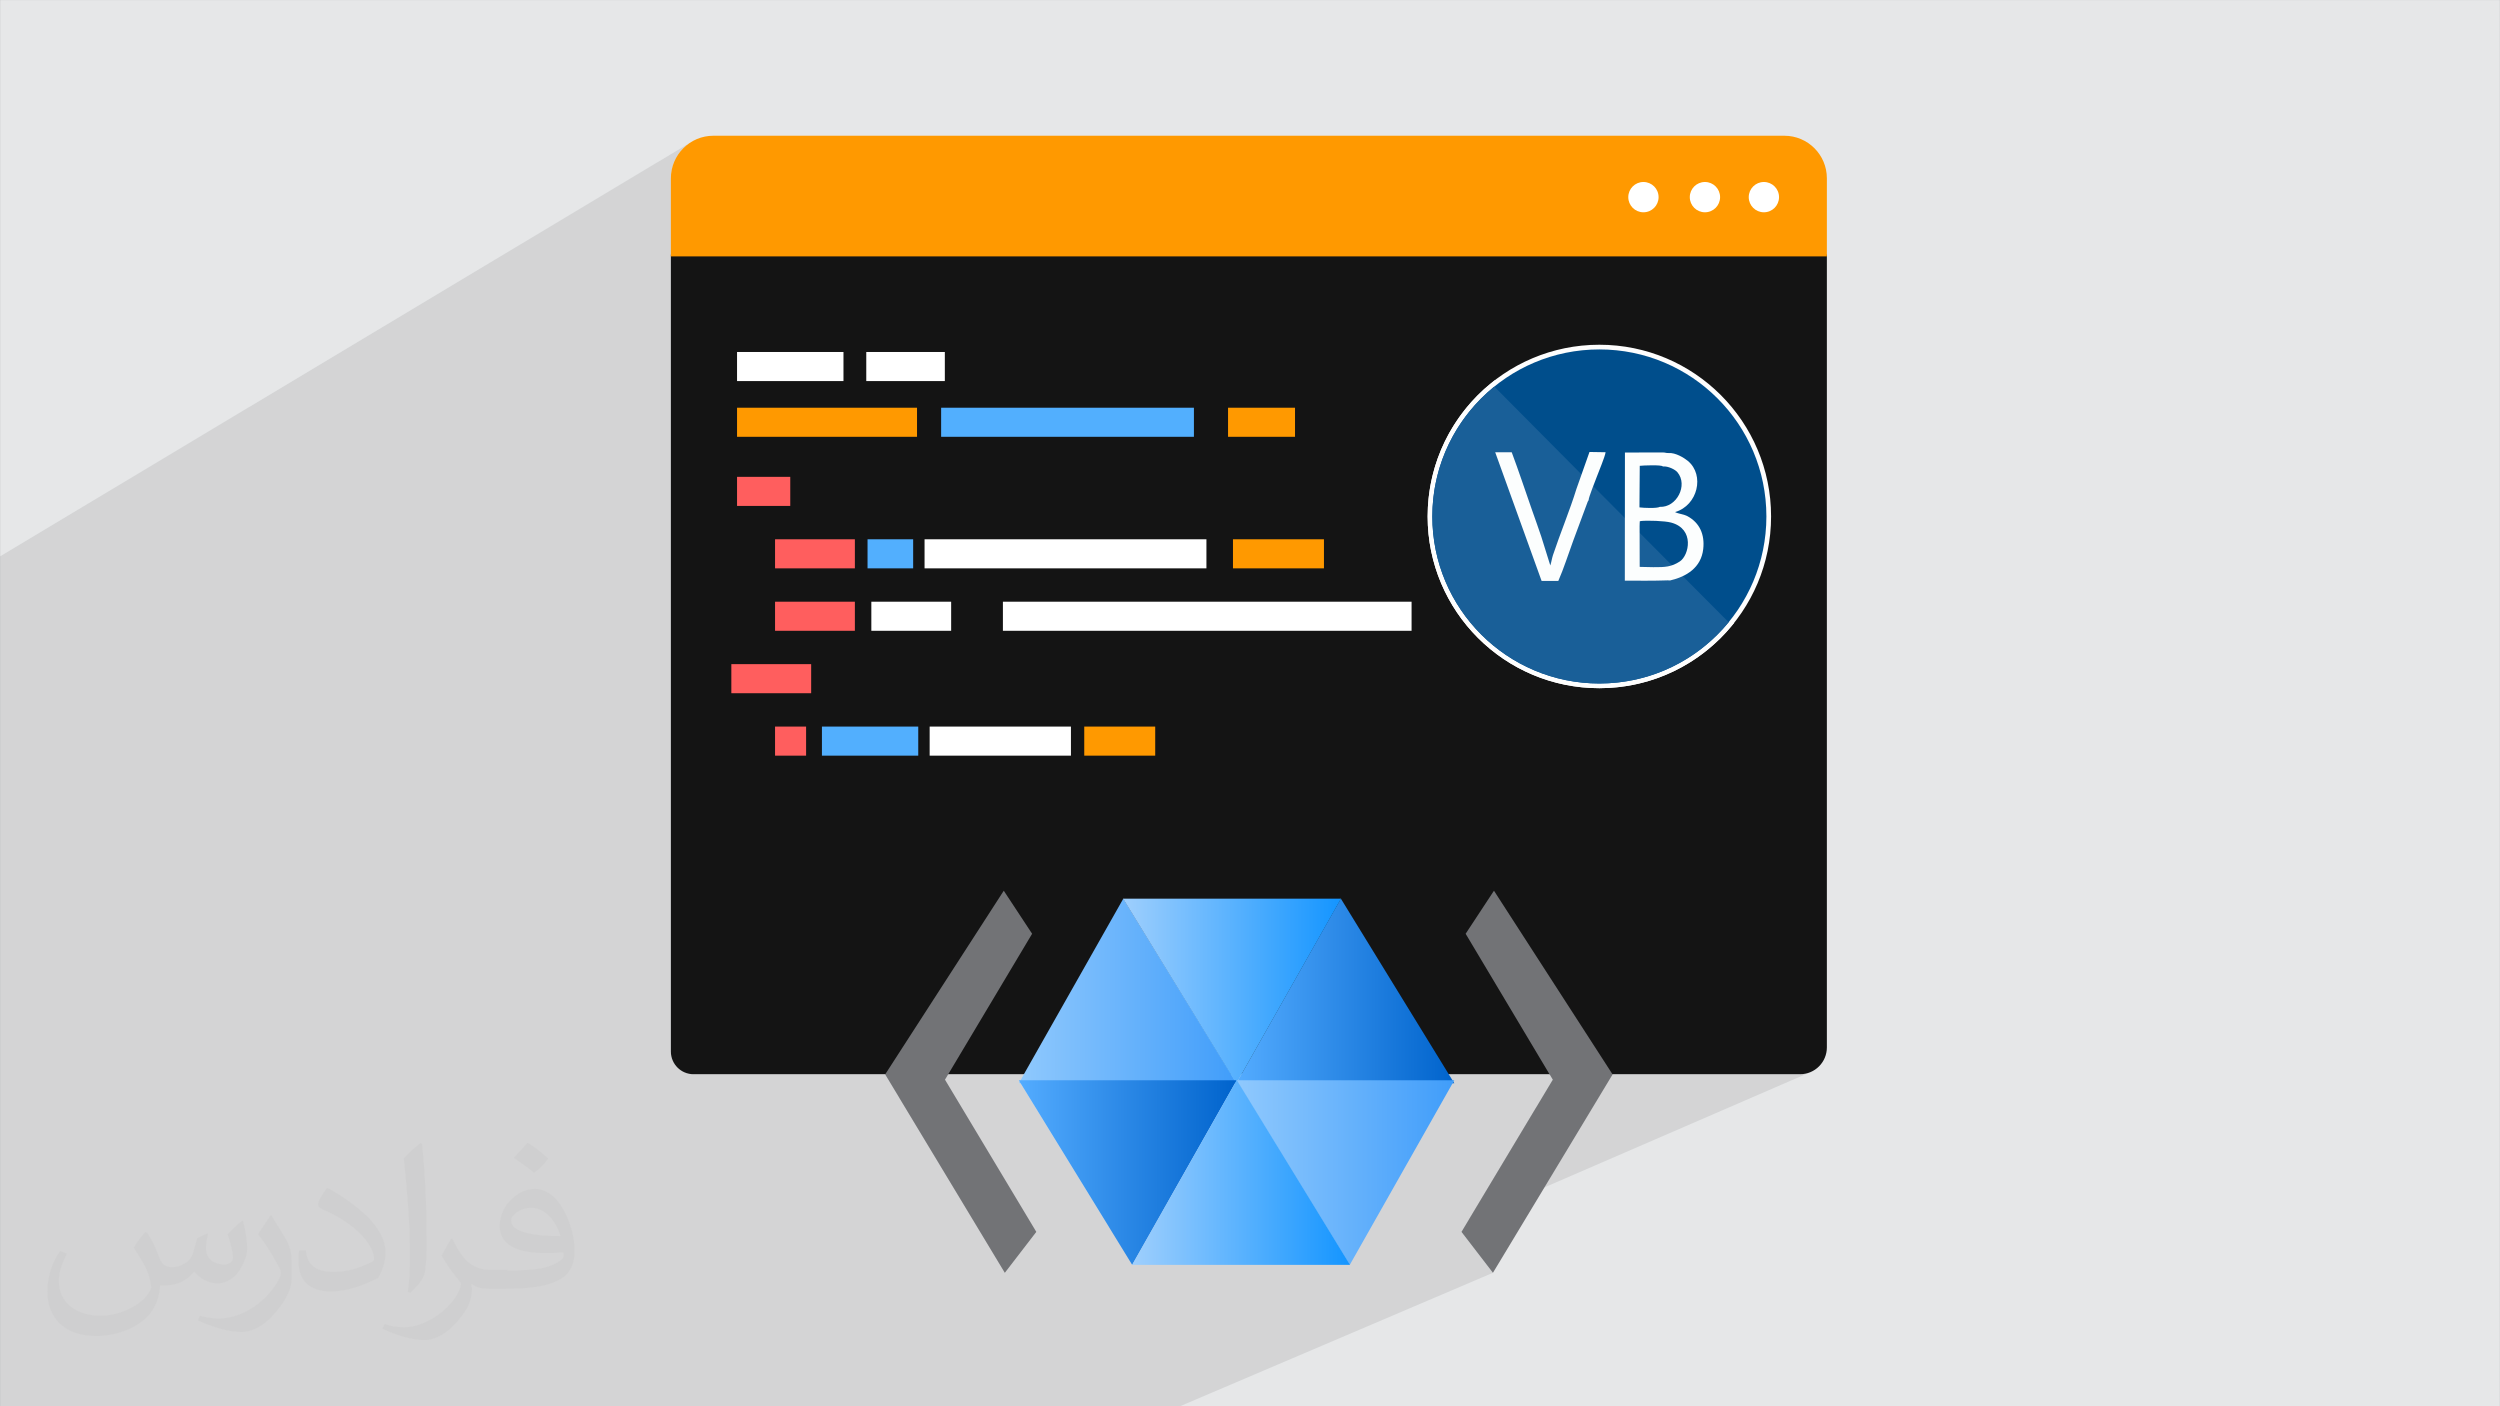 <?xml version="1.0" encoding="UTF-8"?>
<!DOCTYPE svg PUBLIC "-//W3C//DTD SVG 1.1//EN" "http://www.w3.org/Graphics/SVG/1.1/DTD/svg11.dtd">
<!-- Creator: CorelDRAW -->
<svg xmlns="http://www.w3.org/2000/svg" xml:space="preserve" width="3.703in" height="2.083in" version="1.1" style="shape-rendering:geometricPrecision; text-rendering:geometricPrecision; image-rendering:optimizeQuality; fill-rule:evenodd; clip-rule:evenodd"
viewBox="0 0 3703.33 2083.33"
 xmlns:xlink="http://www.w3.org/1999/xlink"
 xmlns:xodm="http://www.corel.com/coreldraw/odm/2003">
 <rect x="0" y="0" width="3703.33" height="2083.33" fill="#808080" stroke="none"/>
 <defs>
  <style type="text/css">
   <![CDATA[
    .str0 {stroke:#FEFEFE;stroke-width:13.89;stroke-miterlimit:2.613}
    .fil16 {fill:#FEFEFE}
    .fil17 {fill:#004E8C}
    .fil18 {fill:#195F98}
    .fil7 {fill:#727376}
    .fil0 {fill:#E6E7E8}
    .fil19 {fill:#FCFEFE}
    .fil4 {fill:#141414;fill-rule:nonzero}
    .fil3 {fill:#332938;fill-rule:nonzero}
    .fil15 {fill:#52AFFE;fill-rule:nonzero}
    .fil14 {fill:#FF5E5E;fill-rule:nonzero}
    .fil5 {fill:#FF9900;fill-rule:nonzero}
    .fil6 {fill:white;fill-rule:nonzero}
    .fil2 {fill:#373435;fill-opacity:0.031}
    .fil1 {fill:#373435;fill-opacity:0.102}
    .fil8 {fill:url(#id0)}
    .fil12 {fill:url(#id1)}
    .fil9 {fill:url(#id2)}
    .fil11 {fill:url(#id3)}
    .fil10 {fill:url(#id4)}
    .fil13 {fill:url(#id5)}
   ]]>
  </style>
  <linearGradient id="id0" gradientUnits="userSpaceOnUse" x1="1830.88" y1="1467.51" x2="2154.29" y2="1467.51">
   <stop offset="0" style="stop-opacity:1; stop-color:#54ACFF"/>
   <stop offset="1" style="stop-opacity:1; stop-color:#0063CC"/>
  </linearGradient>
  <linearGradient id="id1" gradientUnits="userSpaceOnUse" x1="1830.88" y1="1737.02" x2="2154.29" y2="1737.02">
   <stop offset="0" style="stop-opacity:1; stop-color:#90C9FD"/>
   <stop offset="1" style="stop-opacity:1; stop-color:#409DFA"/>
  </linearGradient>
  <linearGradient id="id2" gradientUnits="userSpaceOnUse" xlink:href="#id1" x1="1508.36" y1="1467.51" x2="1831.78" y2="1467.51">
  </linearGradient>
  <linearGradient id="id3" gradientUnits="userSpaceOnUse" xlink:href="#id0" x1="1508.36" y1="1737.02" x2="1831.78" y2="1737.02">
  </linearGradient>
  <linearGradient id="id4" gradientUnits="userSpaceOnUse" x1="1662.88" y1="1467.51" x2="1986.3" y2="1467.51">
   <stop offset="0" style="stop-opacity:1; stop-color:#9FCFFD"/>
   <stop offset="1" style="stop-opacity:1; stop-color:#1495FF"/>
  </linearGradient>
  <linearGradient id="id5" gradientUnits="userSpaceOnUse" xlink:href="#id4" x1="1676.36" y1="1736.12" x2="1999.77" y2="1736.12">
  </linearGradient>
 </defs>
 <g id="Layer_x0020_1">
  <polygon class="fil0" points="-0,0.07 3703.33,0.07 3703.33,2083.26 -0,2083.26 "/>
  <polygon class="fil1" points="-0,857.02 -0,824.21 1026.7,208.69 1021.51,211.85 1016.66,215.47 1012.19,219.54 1008.12,224.01 1004.5,228.86 1001.34,234.06 998.69,239.56 996.57,245.35 995.02,251.39 994.06,257.64 993.74,264.08 993.74,376.95 993.74,379.81 993.74,1557.84 994.42,1564.61 996.37,1570.91 999.47,1576.61 1003.57,1581.57 1008.54,1585.67 1014.24,1588.77 1020.54,1590.72 1027.3,1591.41 1311.34,1591.41 1311.17,1591.67 1331.88,1626 1404.62,1591.41 1516.7,1591.41 1511.63,1600.36 1509.7,1601.27 1510.44,1602.47 1509.14,1604.76 1511.85,1604.76 1642.78,1817.85 2146.12,1591.41 2295.38,1591.41 2300.19,1599.45 2274.82,1641.73 2388.66,1591.41 2409.31,1591.41 2666.56,1591.41 2674.56,1590.6 2682.01,1588.28 2175.15,1807.85 2164.91,1824.94 2211.56,1885.57 1747.96,2083.26 1567.33,2083.26 1539.41,2083.26 1531.83,2083.26 1517.27,2083.26 1516.88,2083.26 1295.06,2083.26 1276.06,2083.26 1211.3,2083.26 1206.06,2083.26 1205.83,2083.26 1205.49,2083.26 1190.21,2083.26 1087.8,2083.26 1085.49,2083.26 1052.84,2083.26 1049.16,2083.26 495.2,2083.26 492.7,2083.26 489.41,2083.26 486.37,2083.26 484.07,2083.26 473.55,2083.26 370.39,2083.26 284.89,2083.26 284.54,2083.26 23.13,2083.26 -0,2083.26 -0,2048.54 -0,963.6 -0,960.96 "/>
  <path class="fil2" d="M218.02 1826.24c7,11 12,21 16,32 3,7 5,19 21,19 5,0 11,-1 17,-5 7,-3 12,-9 14,-17l6 -21 15 -7 1 1c-2,8 -3,16 -3,21 0,18 15,24 27,24 7,0 13,-4 13,-10 0,-8 -4,-23 -8,-35 7,-7 14,-14 22,-20l1 1c4,15 6,30 6,40 0,10 -4,20 -8,27 -7,14 -20,25 -36,25 -12,0 -25,-6 -34,-17l-1 0c-9,11 -22,20 -43,20l-7 0c-1,14 -4,24 -9,33 -13,25 -50,42 -85.01,42 -49,0 -73.01,-28 -73.01,-66 0,-23 8,-45 19,-60l10 4c-7,14 -12,27 -12,40 0,35 29,52 62,52 31,0 68.01,-19 75.01,-42 -3,-25 -12,-36 -26,-59 4,-7 10,-15 17,-23l1 0 0 0 2 1 0 0 0 0 0 0 0 0 0 0 0 0 0 0 0.02 -0.01 -0.01 0.01 0 0 0 0zm564.05 -133.01c10,6 20,14 30,23 -6,8 -12,15 -21,21 -10,-8 -20,-15 -30,-22 7,-8 14,-15 20,-22l0 0 1 0 0 0 0 0 0 0 0 0 0 0 0 0 0 0zm5 96.01c-17,0 -30,11 -30,19 0,17 33,23 73.01,23 -5,-20 -22,-42 -43,-42l0 0 -0.01 0zm-37 93.01c22,0 41,-1 55,-4 16,-4 30,-12 30,-18 0,-2 0,-3 -1,-5 -9,1 -19,1 -29,1 -29,0 -52,-7 -61,-23 -2,-5 -4,-10 -4,-16 0,-16 7,-32 19,-42 10,-9 21,-14 33,-14 20,0 37,16 48,42 6,14 11,30 11,51 0,14 -4,25 -12,34 -16,15 -45,21 -90.01,21l-20 0 0 0 -5 0c-11,0 -19,-2 -25,-7l-1 0c0,3 1,5 1,7 0,10 -3,23 -10,33 -20,30 -42,43 -60,43 -19,0 -42,-7 -63,-17l4 -7c7,3 16,5 29,5 34,0 78.01,-33 84.01,-64 -1,-3 -4,-6 -7,-10 -10,-12 -16,-22 -22,-32 5,-10 10,-18 14,-25l2 0c14,29 28,46 57,46l5 0 0 0 21 0 0 0 -3 1 0 0 0 0 0 0 0 0 0 0 0 0 0 0zm-146.01 31c2,-14 3,-29 3,-43l0 -21c0,-39 -5,-96.01 -9,-133.01 7,-8 17,-17 25,-23l2 1c5,47 7,101.01 7,151.01 0,13 -1,26 -2,35 -1,12 -8,21 -22,35l-3 -1 0 0 -1 -1 0 0 0 0 0 0 0 0 0 0 0 0 0 0zm-151.02 -62.01c1,18 10,33 41,33 20,0 36,-5 55,-14 3,-1 5,-3 5,-5 0,-12 -9,-27 -24,-41 -14,-13 -34,-25 -51,-32 -6,-3 -8,-5 -8,-8 0,-5 7,-16 13,-24l2 0c20,11 43,27 60,44 15,16 25,33 25,51 0,13 -4,26 -11,38 -22,11 -46,20 -70.01,20 -29,0 -48,-14 -48,-45 0,-3 0,-9 1,-16l10 0 0 0 0 -1 0 0 0 0 0 0 0 0 0 0 0 0 0 0 0 0 0.01 0zm-52 -52l18 29c7,11 13,22 13,41l0 24c0,19 -12,39 -32,60 -15,14 -29,20 -42,20 -19,0 -40,-6 -65,-17l3 -7c8,2 17,4 28,4 36,0 72.01,-26 89.01,-58 2,-4 3,-7 3,-9 0,-4 -2,-8 -4,-11 -9,-17 -19,-33 -30,-47 6,-9 12,-18 18,-27l1 0 0 -2 0 0 0 0 0 0 0 0 0 0 0 0 0 0 0 0 -0.01 0z"/>
  <g id="_2571318095840">
   <path class="fil3" d="M2701.33 358.04l-1702.66 0 0 -100.09c0,-25.96 21.04,-47 46.99,-47l1608.68 0c25.95,0 46.99,21.04 46.99,47l0 100.09z"/>
   <path class="fil4" d="M2409.3 376.95l-1415.57 0 0 1180.89c0,18.54 15.03,33.56 33.56,33.56l1382.01 0 257.26 0c21.91,0 39.7,-17.79 39.7,-39.72l0 -1174.74 -296.96 0z"/>
   <path class="fil5" d="M2643.25 201.09l-1586.52 0c-34.79,0 -63,28.2 -63,63l0 115.73 1712.53 0 0 -115.73c0,-34.79 -28.21,-63 -63.01,-63z"/>
   <path class="fil6" d="M2548.07 292.05c0,12.4 -10.05,22.45 -22.44,22.45 -12.39,0 -22.44,-10.05 -22.44,-22.45 0,-12.4 10.05,-22.45 22.44,-22.45 12.39,0 22.44,10.05 22.44,22.45z"/>
   <path class="fil6" d="M2456.96 292.05c0,12.4 -10.05,22.45 -22.45,22.45 -12.39,0 -22.44,-10.05 -22.44,-22.45 0,-12.4 10.05,-22.45 22.44,-22.45 12.4,0 22.45,10.05 22.45,22.45z"/>
   <path class="fil6" d="M2635.4 292.05c0,12.4 -10.05,22.45 -22.43,22.45 -12.41,0 -22.46,-10.05 -22.46,-22.45 0,-12.4 10.05,-22.45 22.46,-22.45 12.39,0 22.43,10.05 22.43,22.45z"/>
   <g>
    <polygon class="fil7" points="2213.09,1319.54 2388.83,1591.68 2211.55,1885.58 2164.9,1824.94 2300.19,1599.46 2171.12,1383.3 "/>
    <polygon class="fil7" points="1486.89,1319.54 1311.17,1591.68 1488.44,1885.58 1535.09,1824.94 1399.81,1599.46 1528.88,1383.3 "/>
    <polygon class="fil8" points="1986.28,1331.28 2154.32,1604.77 1831.41,1604.77 "/>
    <polygon class="fil9" points="1663.99,1331.28 1832.04,1604.77 1509.13,1604.77 "/>
    <polygon class="fil10" points="1831.41,1605.14 1986.51,1331.28 1663.6,1331.28 "/>
    <polygon class="fil11" points="1677.18,1873.85 1509.13,1600.36 1832.04,1600.36 "/>
    <polygon class="fil12" points="1999.45,1873.85 1831.41,1600.36 2154.32,1600.36 "/>
    <polygon class="fil13" points="1832.04,1599.98 1676.94,1873.85 1999.86,1873.85 "/>
   </g>
   <g>
    <g>
     <polygon class="fil6" points="1091.76,564.53 1249.42,564.53 1249.42,521.45 1091.76,521.45 "/>
     <polygon class="fil5" points="1091.76,647.09 1358.39,647.09 1358.39,604.02 1091.76,604.02 "/>
     <polygon class="fil14" points="1091.76,749.5 1170.59,749.5 1170.59,706.42 1091.76,706.42 "/>
     <polygon class="fil14" points="1148.06,841.98 1266.31,841.98 1266.31,798.91 1148.06,798.91 "/>
     <polygon class="fil14" points="1148.06,934.48 1266.31,934.48 1266.31,891.39 1148.06,891.39 "/>
     <polygon class="fil14" points="1083.31,1026.96 1201.56,1026.96 1201.56,983.88 1083.31,983.88 "/>
     <polygon class="fil14" points="1148.06,1119.45 1194.05,1119.45 1194.05,1076.37 1148.06,1076.37 "/>
     <polygon class="fil6" points="1290.71,934.48 1408.94,934.48 1408.94,891.39 1290.71,891.39 "/>
     <polygon class="fil6" points="1485.61,934.48 2091.03,934.48 2091.03,891.39 1485.61,891.39 "/>
     <polygon class="fil15" points="1285.08,841.98 1352.65,841.98 1352.65,798.91 1285.08,798.91 "/>
     <polygon class="fil5" points="1826.44,841.98 1961.22,841.98 1961.22,798.91 1826.44,798.91 "/>
     <polygon class="fil6" points="1369.54,841.98 1787.12,841.98 1787.12,798.91 1369.54,798.91 "/>
     <polygon class="fil15" points="1217.51,1119.45 1360.2,1119.45 1360.2,1076.37 1217.51,1076.37 "/>
     <polygon class="fil5" points="1606.12,1119.45 1711.24,1119.45 1711.24,1076.37 1606.12,1076.37 "/>
     <polygon class="fil6" points="1377.09,1119.45 1586.4,1119.45 1586.4,1076.37 1377.09,1076.37 "/>
     <polygon class="fil5" points="1819.14,647.09 1918.35,647.09 1918.35,604.02 1819.14,604.02 "/>
     <polygon class="fil15" points="1394.1,647.09 1768.59,647.09 1768.59,604.02 1394.1,604.02 "/>
     <polygon class="fil6" points="1283.2,564.53 1399.58,564.53 1399.58,521.45 1283.2,521.45 "/>
    </g>
    <g>
     <g>
      <g>
       <circle class="fil16 str0" cx="2369.22" cy="765.1" r="247.45"/>
       <path class="fil16 str0" d="M2560.74 921.78c-45.38,55.4 -114.32,90.76 -191.52,90.76 -136.66,0 -247.45,-110.79 -247.45,-247.45 0,-77.7 35.82,-147.02 91.84,-192.39 61.16,61.96 240.75,242.3 347.13,349.07z"/>
      </g>
      <g>
       <path class="fil16 str0" d="M2449.54 840.24l-20.57 -0.44 -0.13 -60.38c-0.02,-0.78 -0,-4.04 0.13,-4.64 0.84,-3.7 -1.71,-1.23 1.52,-2.91 10.06,-1.11 35.55,-0.25 44.98,2.28 35.38,9.48 26.62,48.62 12.98,57.58 -12.25,8.05 -21.78,8.63 -38.93,8.5zm9.27 -89.38c-4.03,2.48 -23.85,1.67 -30.19,0.8l0.44 -61.56c4.62,-0.63 32.66,-1.74 34.15,0.89 8.1,-0.64 18.35,4.66 21.65,8.59 16.12,19.18 -1.2,52.51 -26.06,51.29zm11.67 108.89l3.52 0.17c24.21,-5.65 45.97,-18.89 49.09,-46.5 2.47,-21.86 -5.48,-38.93 -23.1,-48.59 -5.58,-3.06 -14.27,-3.74 -18.63,-6.21 33.93,-10.02 43.94,-54.89 19.14,-75.64 -5.8,-4.85 -18.54,-12.59 -28.76,-11.84 -3.26,0.24 -4.47,-0.76 -8.13,-0.86l-56.5 0.11 -0.16 189.83c21.13,0 42.57,0.33 63.53,-0.47z"/>
       <path class="fil16 str0" d="M2353.25 741.28c-0.1,-4.44 9.99,-28.9 12.3,-35.3 3.09,-8.57 11.81,-28.72 12.91,-36.02l-23.87 -0.39 -19.35 54.76c-9.46,30.87 -24.24,66.35 -34.77,98.09 -1.51,4.54 -2.56,11.57 -3.94,15.28l-13.25 -42.44c-4.73,-14.13 -9.73,-27.96 -14.67,-42.05 -9.76,-27.89 -18.97,-55.8 -29.24,-83.24l-24.47 -0.02 68.76 190.66 24.76 -0.04c7.99,-18.03 15.01,-40.41 21.98,-59.27l21.53 -58c1.33,-2.44 0.37,-0.83 1.31,-2.02z"/>
      </g>
     </g>
     <g>
      <g>
       <circle class="fil17" cx="2369.22" cy="765.1" r="247.45"/>
       <path class="fil18" d="M2560.74 921.78c-45.38,55.4 -114.32,90.76 -191.52,90.76 -136.66,0 -247.45,-110.79 -247.45,-247.45 0,-77.7 35.82,-147.02 91.84,-192.39 61.16,61.96 240.75,242.3 347.13,349.07z"/>
      </g>
      <g>
       <path class="fil19" d="M2449.54 840.24l-20.57 -0.44 -0.13 -60.38c-0.02,-0.78 -0,-4.04 0.13,-4.64 0.84,-3.7 -1.71,-1.23 1.52,-2.91 10.06,-1.11 35.55,-0.25 44.98,2.28 35.38,9.48 26.62,48.62 12.98,57.58 -12.25,8.05 -21.78,8.63 -38.93,8.5zm9.27 -89.38c-4.03,2.48 -23.85,1.67 -30.19,0.8l0.44 -61.56c4.62,-0.63 32.66,-1.74 34.15,0.89 8.1,-0.64 18.35,4.66 21.65,8.59 16.12,19.18 -1.2,52.51 -26.06,51.29zm11.67 108.89l3.52 0.17c24.21,-5.65 45.97,-18.89 49.09,-46.5 2.47,-21.86 -5.48,-38.93 -23.1,-48.59 -5.58,-3.06 -14.27,-3.74 -18.63,-6.21 33.93,-10.02 43.94,-54.89 19.14,-75.64 -5.8,-4.85 -18.54,-12.59 -28.76,-11.84 -3.26,0.24 -4.47,-0.76 -8.13,-0.86l-56.5 0.11 -0.16 189.83c21.13,0 42.57,0.33 63.53,-0.47z"/>
       <path class="fil19" d="M2353.25 741.28c-0.1,-4.44 9.99,-28.9 12.3,-35.3 3.09,-8.57 11.81,-28.72 12.91,-36.02l-23.87 -0.39 -19.35 54.76c-9.46,30.87 -24.24,66.35 -34.77,98.09 -1.51,4.54 -2.56,11.57 -3.94,15.28l-13.25 -42.44c-4.73,-14.13 -9.73,-27.96 -14.67,-42.05 -9.76,-27.89 -18.97,-55.8 -29.24,-83.24l-24.47 -0.02 68.76 190.66 24.76 -0.04c7.99,-18.03 15.01,-40.41 21.98,-59.27l21.53 -58c1.33,-2.44 0.37,-0.83 1.31,-2.02z"/>
      </g>
     </g>
    </g>
   </g>
  </g>
 </g>
</svg>
